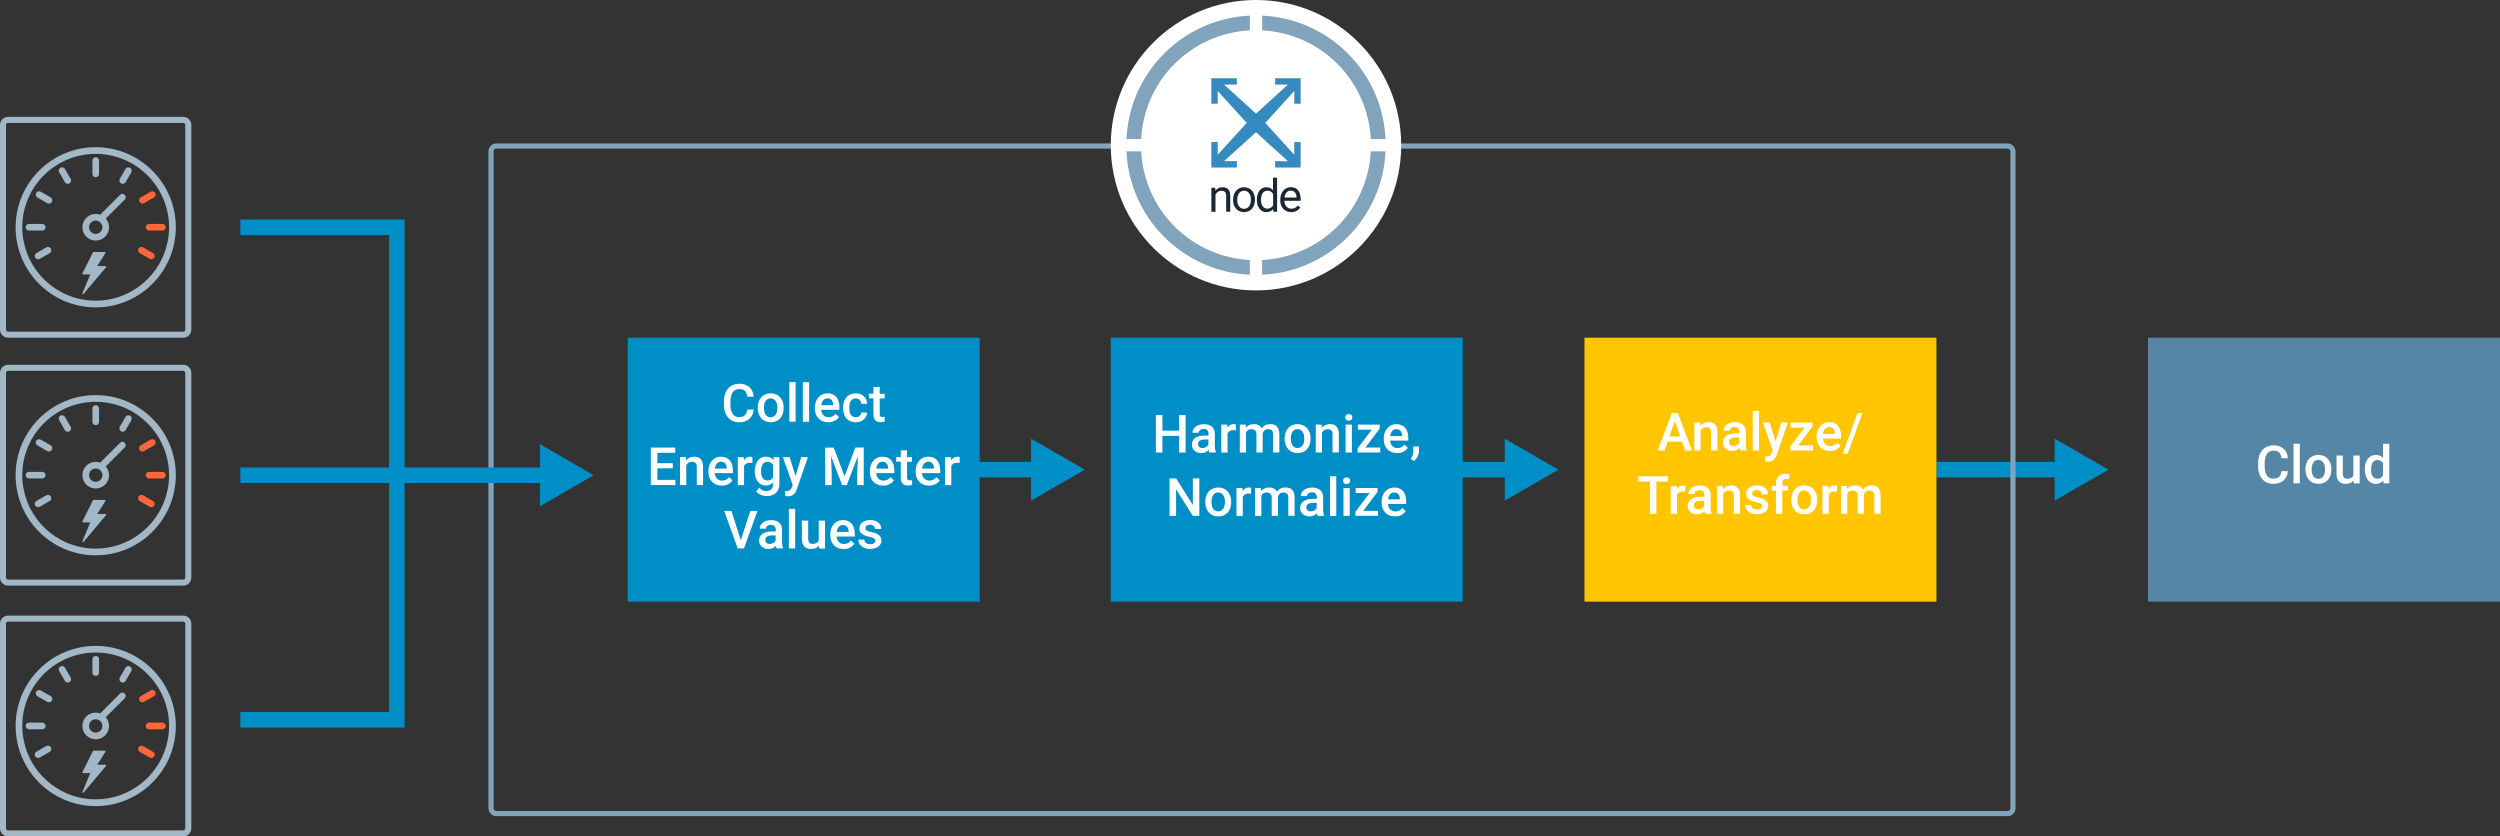 <?xml version="1.0" encoding="UTF-8"?>
<svg id="b" data-name="Layer 2" xmlns="http://www.w3.org/2000/svg" viewBox="0 0 481.89 161.22">
  <rect x="0" y="0" width="481.89" height="161.22" fill="#333333" stroke="none"/>
  <defs>
    <style>
      .d {
        stroke: #008ec6;
        stroke-width: 3px;
      }

      .d, .e {
        fill: none;
        stroke-miterlimit: 10;
      }

      .e {
        stroke: #81a4bc;
      }

      .f {
        fill: #81a4bc;
      }

      .f, .g, .h, .i, .j, .k, .l, .m, .n {
        stroke-width: 0px;
      }

      .g {
        fill: #a2b8c7;
      }

      .h {
        fill: #5686a6;
      }

      .i {
        fill: #358abf;
      }

      .j {
        fill: #1d2731;
      }

      .k {
        fill: #ff6738;
      }

      .l {
        fill: #fff;
      }

      .m {
        fill: #ffc600;
      }

      .n {
        fill: #008ec6;
      }
    </style>
  </defs>
  <g id="c" data-name="Layer 1">
    <g>
      <g>
        <line class="d" x1="373.26" y1="90.53" x2="397.8" y2="90.53"/>
        <polygon class="n" points="396.05 96.51 406.41 90.53 396.05 84.55 396.05 96.51"/>
      </g>
      <rect class="n" x="121" y="65.09" width="67.84" height="50.88"/>
      <g>
        <path class="l" d="M145.28,78.94c-.07.77-.36,1.37-.85,1.81-.5.43-1.16.65-1.98.65-.58,0-1.08-.14-1.52-.41s-.78-.66-1.02-1.17c-.24-.5-.36-1.09-.37-1.75v-.68c0-.68.12-1.28.36-1.8.24-.52.59-.92,1.04-1.2.45-.28.97-.42,1.57-.42.8,0,1.44.22,1.93.65s.77,1.04.85,1.84h-1.25c-.06-.52-.21-.9-.46-1.13-.24-.23-.6-.34-1.07-.34-.55,0-.97.2-1.26.6-.29.4-.44.99-.45,1.76v.64c0,.78.14,1.38.42,1.79.28.41.69.62,1.23.62.49,0,.86-.11,1.11-.33s.41-.59.47-1.11h1.25Z"/>
        <path class="l" d="M146.06,78.55c0-.53.1-1,.31-1.42.21-.42.5-.75.88-.97.38-.23.81-.34,1.3-.34.73,0,1.31.23,1.77.7.45.47.7,1.09.73,1.86v.28c0,.53-.1,1-.3,1.42-.2.42-.5.74-.88.97-.38.23-.82.34-1.31.34-.76,0-1.37-.25-1.82-.76s-.68-1.18-.68-2.02v-.06ZM147.26,78.66c0,.55.11.99.34,1.3.23.31.55.47.95.47s.72-.16.95-.48c.23-.32.34-.78.34-1.4,0-.54-.12-.97-.35-1.29-.23-.32-.55-.48-.95-.48s-.71.16-.94.47c-.23.31-.35.78-.35,1.4Z"/>
        <path class="l" d="M153.36,81.29h-1.21v-7.63h1.21v7.63Z"/>
        <path class="l" d="M155.96,81.29h-1.21v-7.63h1.21v7.63Z"/>
        <path class="l" d="M159.64,81.39c-.77,0-1.39-.24-1.86-.72-.48-.48-.71-1.12-.71-1.92v-.15c0-.54.1-1.02.31-1.44.21-.42.5-.75.87-.99.37-.24.79-.35,1.25-.35.73,0,1.3.23,1.7.7.4.47.6,1.13.6,1.98v.49h-3.51c.04.44.18.79.44,1.05.26.26.59.39.98.39.55,0,1-.22,1.35-.67l.65.62c-.22.32-.5.57-.86.75-.36.18-.76.27-1.21.27ZM159.5,76.79c-.33,0-.6.12-.8.35-.2.23-.33.55-.39.97h2.3v-.09c-.03-.4-.13-.71-.32-.92-.19-.21-.45-.31-.79-.31Z"/>
        <path class="l" d="M164.94,80.43c.3,0,.55-.09.75-.26s.3-.39.32-.65h1.14c-.01.33-.12.65-.31.94-.2.29-.46.52-.8.69-.33.17-.7.25-1.08.25-.75,0-1.35-.24-1.79-.73-.44-.49-.66-1.16-.66-2.02v-.12c0-.82.22-1.47.66-1.97.44-.49,1.03-.74,1.79-.74.64,0,1.16.19,1.56.56.4.37.61.86.63,1.47h-1.14c-.01-.31-.12-.56-.32-.76-.2-.2-.45-.3-.75-.3-.39,0-.69.14-.9.42s-.32.71-.32,1.29v.19c0,.58.1,1.02.32,1.3.21.29.51.43.91.43Z"/>
        <path class="l" d="M169.57,74.61v1.31h.95v.89h-.95v3c0,.21.04.35.12.44s.23.14.43.14c.14,0,.28-.02.42-.05v.93c-.27.08-.54.11-.79.11-.93,0-1.39-.51-1.39-1.54v-3.05h-.88v-.89h.88v-1.31h1.21Z"/>
        <path class="l" d="M129.68,90.27h-2.97v2.23h3.47v1h-4.73v-7.23h4.7v1.01h-3.44v2h2.97v.99Z"/>
        <path class="l" d="M132.21,88.13l.03.62c.4-.48.92-.72,1.57-.72,1.12,0,1.69.64,1.71,1.92v3.55h-1.21v-3.48c0-.34-.07-.59-.22-.76-.15-.16-.39-.25-.72-.25-.49,0-.85.22-1.09.66v3.83h-1.21v-5.38h1.14Z"/>
        <path class="l" d="M139.12,93.6c-.77,0-1.39-.24-1.86-.72-.48-.48-.71-1.12-.71-1.92v-.15c0-.54.1-1.02.31-1.44.21-.42.5-.75.87-.99.37-.24.79-.35,1.25-.35.73,0,1.3.23,1.7.7.4.47.6,1.13.6,1.98v.49h-3.51c.04.44.18.79.44,1.05.26.26.59.39.98.39.55,0,1-.22,1.35-.67l.65.62c-.22.32-.5.57-.86.75-.36.18-.76.27-1.21.27ZM138.98,89c-.33,0-.6.12-.8.35-.2.23-.33.55-.39.97h2.3v-.09c-.03-.4-.13-.71-.32-.92-.19-.21-.45-.31-.79-.31Z"/>
        <path class="l" d="M145.03,89.23c-.16-.03-.32-.04-.49-.04-.55,0-.93.21-1.12.64v3.68h-1.21v-5.38h1.15l.03.6c.29-.47.7-.7,1.21-.7.17,0,.31.02.43.07v1.13Z"/>
        <path class="l" d="M145.49,90.78c0-.83.2-1.5.59-2,.39-.5.91-.75,1.56-.75.61,0,1.09.21,1.45.64l.05-.54h1.09v5.21c0,.71-.22,1.26-.66,1.67-.44.41-1.03.61-1.78.61-.39,0-.78-.08-1.16-.25s-.66-.38-.86-.64l.57-.73c.37.44.83.66,1.37.66.4,0,.72-.11.95-.33.23-.22.35-.54.35-.96v-.36c-.35.39-.81.58-1.39.58-.63,0-1.14-.25-1.54-.75-.4-.5-.6-1.19-.6-2.08ZM146.69,90.88c0,.54.11.96.33,1.28.22.31.53.46.92.46.49,0,.85-.21,1.08-.63v-2.37c-.23-.41-.59-.61-1.07-.61-.4,0-.71.16-.93.47s-.33.78-.33,1.39Z"/>
        <path class="l" d="M153.35,91.77l1.09-3.65h1.29l-2.14,6.19c-.33.91-.88,1.36-1.67,1.36-.18,0-.37-.03-.58-.09v-.94l.23.02c.3,0,.53-.06.69-.17.15-.11.28-.3.37-.56l.17-.46-1.89-5.35h1.3l1.14,3.65Z"/>
        <path class="l" d="M160.7,86.27l2.09,5.54,2.08-5.54h1.62v7.23h-1.25v-2.38l.12-3.19-2.14,5.58h-.9l-2.13-5.57.12,3.19v2.38h-1.25v-7.23h1.63Z"/>
        <path class="l" d="M170.23,93.6c-.77,0-1.39-.24-1.86-.72-.48-.48-.71-1.12-.71-1.92v-.15c0-.54.1-1.02.31-1.44.21-.42.5-.75.87-.99.37-.24.79-.35,1.25-.35.73,0,1.3.23,1.7.7.4.47.6,1.13.6,1.98v.49h-3.51c.04.44.18.79.44,1.05.26.26.59.39.98.39.55,0,1-.22,1.35-.67l.65.62c-.22.32-.5.57-.86.75-.36.18-.76.27-1.21.27ZM170.09,89c-.33,0-.6.12-.8.35-.2.23-.33.55-.39.97h2.3v-.09c-.03-.4-.13-.71-.32-.92-.19-.21-.45-.31-.79-.31Z"/>
        <path class="l" d="M174.84,86.82v1.31h.95v.89h-.95v3c0,.21.04.35.12.44s.23.14.43.14c.14,0,.28-.02.42-.05v.93c-.27.08-.54.11-.79.11-.93,0-1.39-.51-1.39-1.54v-3.05h-.88v-.89h.88v-1.31h1.21Z"/>
        <path class="l" d="M179.07,93.6c-.77,0-1.39-.24-1.86-.72-.48-.48-.71-1.12-.71-1.92v-.15c0-.54.1-1.02.31-1.44.21-.42.5-.75.87-.99.37-.24.79-.35,1.25-.35.73,0,1.3.23,1.7.7.4.47.6,1.13.6,1.98v.49h-3.51c.04.44.18.79.44,1.05.26.26.59.39.98.39.55,0,1-.22,1.35-.67l.65.62c-.22.32-.5.57-.86.75-.36.18-.76.27-1.21.27ZM178.93,89c-.33,0-.6.12-.8.35-.2.23-.33.55-.39.97h2.3v-.09c-.03-.4-.13-.71-.32-.92-.19-.21-.45-.31-.79-.31Z"/>
        <path class="l" d="M184.98,89.23c-.16-.03-.32-.04-.49-.04-.55,0-.93.21-1.12.64v3.68h-1.21v-5.38h1.15l.03.6c.29-.47.7-.7,1.21-.7.17,0,.31.02.43.07v1.13Z"/>
        <path class="l" d="M142.79,104.14l1.84-5.66h1.38l-2.6,7.23h-1.22l-2.59-7.23h1.38l1.82,5.66Z"/>
        <path class="l" d="M149.7,105.72c-.05-.1-.1-.27-.14-.5-.38.4-.85.6-1.41.6s-.98-.15-1.32-.46c-.34-.31-.51-.69-.51-1.14,0-.57.21-1.01.64-1.32.43-.31,1.03-.46,1.83-.46h.74v-.35c0-.28-.08-.5-.23-.67s-.39-.25-.71-.25c-.27,0-.5.07-.68.21-.18.14-.26.31-.26.52h-1.21c0-.29.1-.57.29-.83.2-.26.46-.46.8-.6.34-.15.71-.22,1.13-.22.63,0,1.13.16,1.51.47s.57.76.58,1.33v2.42c0,.48.07.87.2,1.16v.08h-1.23ZM148.37,104.85c.24,0,.46-.06.67-.17.21-.12.37-.27.47-.47v-1.01h-.65c-.45,0-.78.08-1.01.23-.23.16-.34.38-.34.66,0,.23.08.42.23.55.15.14.36.21.62.21Z"/>
        <path class="l" d="M153.27,105.72h-1.21v-7.63h1.21v7.63Z"/>
        <path class="l" d="M157.85,105.19c-.35.42-.86.63-1.51.63-.58,0-1.02-.17-1.32-.51-.3-.34-.45-.83-.45-1.48v-3.48h1.21v3.47c0,.68.28,1.02.85,1.02s.98-.21,1.19-.63v-3.86h1.21v5.38h-1.14l-.03-.53Z"/>
        <path class="l" d="M162.61,105.82c-.77,0-1.39-.24-1.86-.72-.48-.48-.71-1.12-.71-1.92v-.15c0-.54.1-1.02.31-1.44.21-.42.5-.75.87-.99.37-.24.79-.35,1.25-.35.73,0,1.3.23,1.7.7.4.47.6,1.13.6,1.98v.49h-3.51c.04.44.18.79.44,1.05.26.26.59.39.98.39.55,0,1-.22,1.35-.67l.65.62c-.22.32-.5.57-.86.75-.36.18-.76.27-1.21.27ZM162.47,101.21c-.33,0-.6.12-.8.35-.2.23-.33.55-.39.97h2.3v-.09c-.03-.4-.13-.71-.32-.92-.19-.21-.45-.31-.79-.31Z"/>
        <path class="l" d="M168.72,104.26c0-.21-.09-.38-.27-.49-.18-.11-.47-.21-.88-.3s-.75-.2-1.03-.33c-.6-.29-.9-.71-.9-1.27,0-.46.2-.85.59-1.16.39-.31.89-.47,1.49-.47.64,0,1.16.16,1.56.48.4.32.59.73.59,1.24h-1.21c0-.23-.09-.42-.26-.58-.17-.15-.4-.23-.69-.23-.27,0-.48.06-.65.18-.17.12-.25.29-.25.49,0,.19.08.33.23.43.16.1.47.21.94.31.47.1.85.23,1.12.37.27.14.47.32.6.52s.2.45.2.74c0,.48-.2.88-.6,1.17s-.93.45-1.58.45c-.44,0-.83-.08-1.18-.24-.34-.16-.61-.38-.81-.66-.19-.28-.29-.58-.29-.9h1.17c.02.29.12.5.32.66s.46.23.79.23.56-.06.73-.18.25-.28.25-.47Z"/>
      </g>
      <rect class="n" x="214.11" y="65.09" width="67.84" height="50.88"/>
      <g>
        <path class="l" d="M228.54,87.23h-1.25v-3.21h-3.23v3.21h-1.26v-7.23h1.26v3.01h3.23v-3.01h1.25v7.23Z"/>
        <path class="l" d="M233.12,87.23c-.05-.1-.1-.27-.14-.5-.38.4-.85.6-1.41.6s-.98-.15-1.32-.46c-.34-.31-.51-.69-.51-1.14,0-.57.21-1.01.64-1.32.43-.31,1.03-.46,1.83-.46h.74v-.35c0-.28-.08-.5-.23-.67s-.39-.25-.71-.25c-.27,0-.5.07-.68.21-.18.14-.26.31-.26.52h-1.21c0-.29.1-.57.29-.83.2-.26.46-.46.8-.6.34-.15.71-.22,1.13-.22.63,0,1.13.16,1.51.47s.57.76.58,1.33v2.42c0,.48.07.87.2,1.16v.08h-1.23ZM231.79,86.36c.24,0,.46-.06.67-.17.21-.12.37-.27.47-.47v-1.01h-.65c-.45,0-.78.08-1.01.23-.23.16-.34.38-.34.66,0,.23.08.42.23.55.15.14.36.21.62.21Z"/>
        <path class="l" d="M238.23,82.95c-.16-.03-.32-.04-.49-.04-.55,0-.93.21-1.12.64v3.68h-1.21v-5.38h1.15l.03.6c.29-.47.7-.7,1.21-.7.17,0,.31.02.43.07v1.13Z"/>
        <path class="l" d="M240.12,81.85l.04.56c.38-.44.89-.66,1.55-.66.72,0,1.21.27,1.48.82.39-.55.94-.82,1.65-.82.59,0,1.03.16,1.32.49.29.33.44.81.44,1.45v3.53h-1.21v-3.5c0-.34-.07-.59-.22-.75-.15-.16-.4-.24-.74-.24-.27,0-.5.07-.67.22s-.3.34-.37.58v3.69s-1.2,0-1.2,0v-3.54c-.02-.63-.34-.95-.97-.95-.48,0-.83.2-1.03.59v3.9h-1.21v-5.38h1.14Z"/>
        <path class="l" d="M247.62,84.49c0-.53.1-1,.31-1.42.21-.42.5-.75.88-.97.38-.23.81-.34,1.3-.34.73,0,1.31.23,1.77.7.45.47.7,1.09.73,1.86v.28c0,.53-.1,1-.3,1.42-.2.42-.5.74-.88.97-.38.23-.82.34-1.31.34-.76,0-1.37-.25-1.82-.76s-.68-1.18-.68-2.02v-.06ZM248.82,84.59c0,.55.11.99.34,1.3.23.31.55.47.95.47s.72-.16.95-.48c.23-.32.34-.78.34-1.4,0-.54-.12-.97-.35-1.29-.23-.32-.55-.48-.95-.48s-.71.16-.94.47c-.23.31-.35.78-.35,1.4Z"/>
        <path class="l" d="M254.76,81.85l.03.62c.4-.48.92-.72,1.57-.72,1.12,0,1.69.64,1.71,1.92v3.55h-1.21v-3.48c0-.34-.07-.59-.22-.76-.15-.16-.39-.25-.72-.25-.49,0-.85.22-1.09.66v3.83h-1.21v-5.38h1.14Z"/>
        <path class="l" d="M259.3,80.45c0-.19.06-.34.18-.46.12-.12.29-.18.5-.18s.39.06.51.18c.12.12.18.28.18.46s-.06.33-.18.45c-.12.12-.29.18-.51.18s-.39-.06-.5-.18c-.12-.12-.18-.27-.18-.45ZM260.58,87.23h-1.21v-5.38h1.21v5.38Z"/>
        <path class="l" d="M263.19,86.26h2.86v.96h-4.36v-.79l2.73-3.61h-2.68v-.97h4.21v.76l-2.76,3.65Z"/>
        <path class="l" d="M269.3,87.33c-.77,0-1.39-.24-1.86-.72-.48-.48-.71-1.12-.71-1.92v-.15c0-.54.1-1.02.31-1.44.21-.42.5-.75.87-.99.37-.24.79-.35,1.25-.35.73,0,1.3.23,1.7.7.4.47.6,1.13.6,1.98v.49h-3.51c.04.44.18.79.44,1.05.26.26.59.39.98.39.55,0,1-.22,1.35-.67l.65.62c-.22.32-.5.57-.86.75-.36.18-.76.27-1.21.27ZM269.16,82.72c-.33,0-.6.12-.8.35-.2.23-.33.55-.39.97h2.3v-.09c-.03-.4-.13-.71-.32-.92-.19-.21-.45-.31-.79-.31Z"/>
        <path class="l" d="M272.57,88.86l-.65-.39c.19-.3.32-.56.4-.79s.11-.45.11-.68v-.94h1.09v.87c0,.35-.1.7-.27,1.06s-.4.64-.67.87Z"/>
        <path class="l" d="M231.18,99.44h-1.26l-3.22-5.13v5.13h-1.26v-7.23h1.26l3.23,5.15v-5.15h1.25v7.23Z"/>
        <path class="l" d="M232.33,96.7c0-.53.1-1,.31-1.42.21-.42.5-.75.88-.97.38-.23.81-.34,1.3-.34.73,0,1.31.23,1.77.7.45.47.7,1.09.73,1.86v.28c0,.53-.1,1-.3,1.42-.2.42-.5.74-.88.97-.38.23-.82.34-1.31.34-.76,0-1.37-.25-1.82-.76s-.68-1.18-.68-2.02v-.06ZM233.53,96.8c0,.55.11.99.34,1.3.23.31.55.47.95.47s.72-.16.95-.48c.23-.32.34-.78.34-1.4,0-.54-.12-.97-.35-1.29-.23-.32-.55-.48-.95-.48s-.71.16-.94.47c-.23.31-.35.78-.35,1.4Z"/>
        <path class="l" d="M241.16,95.17c-.16-.03-.32-.04-.49-.04-.55,0-.93.21-1.12.64v3.68h-1.21v-5.38h1.15l.03.6c.29-.47.7-.7,1.21-.7.17,0,.31.02.43.07v1.13Z"/>
        <path class="l" d="M243.06,94.06l.04.56c.38-.44.89-.66,1.55-.66.72,0,1.21.27,1.48.82.39-.55.94-.82,1.65-.82.59,0,1.03.16,1.32.49.29.33.44.81.44,1.45v3.53h-1.21v-3.5c0-.34-.07-.59-.22-.75-.15-.16-.4-.24-.74-.24-.27,0-.5.07-.67.22s-.3.34-.37.58v3.69s-1.2,0-1.2,0v-3.54c-.02-.63-.34-.95-.97-.95-.48,0-.83.2-1.03.59v3.9h-1.21v-5.38h1.14Z"/>
        <path class="l" d="M253.99,99.44c-.05-.1-.1-.27-.14-.5-.38.4-.85.6-1.41.6s-.98-.15-1.32-.46c-.34-.31-.51-.69-.51-1.14,0-.57.21-1.01.64-1.32.43-.31,1.03-.46,1.83-.46h.74v-.35c0-.28-.08-.5-.23-.67s-.39-.25-.71-.25c-.27,0-.5.07-.68.21-.18.14-.26.31-.26.52h-1.21c0-.29.1-.57.29-.83.2-.26.46-.46.8-.6.34-.15.71-.22,1.13-.22.63,0,1.13.16,1.51.47s.57.76.58,1.33v2.42c0,.48.07.87.2,1.16v.08h-1.23ZM252.66,98.57c.24,0,.46-.06.67-.17.21-.12.37-.27.47-.47v-1.01h-.65c-.45,0-.78.08-1.01.23-.23.16-.34.38-.34.66,0,.23.08.42.23.55.15.14.36.21.62.21Z"/>
        <path class="l" d="M257.57,99.44h-1.21v-7.63h1.21v7.63Z"/>
        <path class="l" d="M258.88,92.67c0-.19.06-.34.18-.46.12-.12.29-.18.5-.18s.39.06.51.18c.12.12.18.28.18.46s-.06.33-.18.45c-.12.12-.29.18-.51.18s-.39-.06-.5-.18c-.12-.12-.18-.27-.18-.45ZM260.17,99.44h-1.21v-5.38h1.21v5.38Z"/>
        <path class="l" d="M262.77,98.47h2.86v.96h-4.36v-.79l2.73-3.61h-2.68v-.97h4.21v.76l-2.76,3.65Z"/>
        <path class="l" d="M268.89,99.54c-.77,0-1.39-.24-1.86-.72-.48-.48-.71-1.12-.71-1.92v-.15c0-.54.1-1.02.31-1.44.21-.42.5-.75.87-.99.37-.24.79-.35,1.25-.35.73,0,1.3.23,1.7.7.4.47.6,1.13.6,1.98v.49h-3.51c.04.44.18.79.44,1.05.26.26.59.39.98.39.55,0,1-.22,1.35-.67l.65.62c-.22.32-.5.57-.86.75-.36.18-.76.27-1.21.27ZM268.74,94.93c-.33,0-.6.12-.8.35-.2.23-.33.55-.39.97h2.3v-.09c-.03-.4-.13-.71-.32-.92-.19-.21-.45-.31-.79-.31Z"/>
      </g>
      <rect class="m" x="305.42" y="65.09" width="67.84" height="50.88"/>
      <g>
        <path class="l" d="M324.24,85.15h-2.8l-.59,1.68h-1.31l2.73-7.23h1.13l2.74,7.23h-1.31l-.59-1.68ZM321.79,84.13h2.1l-1.05-3-1.05,3Z"/>
        <path class="l" d="M327.73,81.46l.03.62c.4-.48.92-.72,1.57-.72,1.12,0,1.69.64,1.71,1.92v3.55h-1.21v-3.48c0-.34-.07-.59-.22-.76-.15-.16-.39-.25-.72-.25-.49,0-.85.22-1.09.66v3.83h-1.21v-5.38h1.14Z"/>
        <path class="l" d="M335.48,86.83c-.05-.1-.1-.27-.14-.5-.38.4-.85.6-1.41.6s-.98-.15-1.32-.46c-.34-.31-.51-.69-.51-1.14,0-.57.21-1.01.64-1.32.43-.31,1.03-.46,1.83-.46h.74v-.35c0-.28-.08-.5-.23-.67s-.39-.25-.71-.25c-.27,0-.5.07-.68.21-.18.14-.26.31-.26.52h-1.21c0-.29.1-.57.29-.83.2-.26.46-.46.8-.6.34-.15.71-.22,1.13-.22.63,0,1.13.16,1.51.47s.57.76.58,1.33v2.42c0,.48.07.87.2,1.16v.08h-1.23ZM334.15,85.96c.24,0,.46-.06.67-.17.21-.12.37-.27.47-.47v-1.01h-.65c-.45,0-.78.08-1.01.23-.23.16-.34.38-.34.66,0,.23.08.42.23.55.15.14.36.21.62.21Z"/>
        <path class="l" d="M339.06,86.83h-1.21v-7.63h1.21v7.63Z"/>
        <path class="l" d="M342.25,85.1l1.09-3.65h1.29l-2.14,6.19c-.33.91-.88,1.36-1.67,1.36-.18,0-.37-.03-.58-.09v-.94l.23.02c.3,0,.53-.06.69-.17.15-.11.28-.3.37-.56l.17-.46-1.89-5.35h1.3l1.14,3.65Z"/>
        <path class="l" d="M346.61,85.87h2.86v.96h-4.36v-.79l2.73-3.61h-2.68v-.97h4.21v.76l-2.76,3.65Z"/>
        <path class="l" d="M352.73,86.93c-.77,0-1.39-.24-1.86-.72-.48-.48-.71-1.12-.71-1.92v-.15c0-.54.1-1.02.31-1.44.21-.42.5-.75.87-.99.37-.24.79-.35,1.25-.35.73,0,1.3.23,1.7.7.4.47.6,1.13.6,1.98v.49h-3.51c.04.44.18.79.44,1.05.26.26.59.39.98.39.55,0,1-.22,1.35-.67l.65.62c-.22.32-.5.57-.86.75-.36.18-.76.27-1.21.27ZM352.59,82.32c-.33,0-.6.12-.8.35-.2.23-.33.55-.39.97h2.3v-.09c-.03-.4-.13-.71-.32-.92-.19-.21-.45-.31-.79-.31Z"/>
        <path class="l" d="M356.16,87.45h-.95l2.85-7.86h.95l-2.85,7.86Z"/>
        <path class="l" d="M321.54,92.82h-2.26v6.22h-1.25v-6.22h-2.24v-1.01h5.74v1.01Z"/>
        <path class="l" d="M324.86,94.77c-.16-.03-.32-.04-.49-.04-.55,0-.93.21-1.12.64v3.68h-1.21v-5.38h1.15l.03.6c.29-.47.7-.7,1.21-.7.17,0,.31.02.43.07v1.13Z"/>
        <path class="l" d="M328.69,99.04c-.05-.1-.1-.27-.14-.5-.38.4-.85.6-1.41.6s-.98-.15-1.32-.46c-.34-.31-.51-.69-.51-1.14,0-.57.21-1.01.64-1.32.43-.31,1.03-.46,1.83-.46h.74v-.35c0-.28-.08-.5-.23-.67s-.39-.25-.71-.25c-.27,0-.5.07-.68.21-.18.14-.26.31-.26.52h-1.21c0-.29.1-.57.29-.83.2-.26.46-.46.8-.6.34-.15.71-.22,1.13-.22.63,0,1.13.16,1.51.47s.57.76.58,1.33v2.42c0,.48.07.87.2,1.16v.08h-1.23ZM327.36,98.17c.24,0,.46-.06.67-.17.21-.12.37-.27.47-.47v-1.01h-.65c-.45,0-.78.08-1.01.23-.23.16-.34.38-.34.66,0,.23.08.42.23.55.15.14.36.21.62.21Z"/>
        <path class="l" d="M332.1,93.67l.03.62c.4-.48.92-.72,1.57-.72,1.12,0,1.69.64,1.71,1.92v3.55h-1.21v-3.48c0-.34-.07-.59-.22-.76-.15-.16-.39-.25-.72-.25-.49,0-.85.22-1.09.66v3.83h-1.21v-5.38h1.14Z"/>
        <path class="l" d="M339.66,97.58c0-.21-.09-.38-.27-.49-.18-.11-.47-.21-.88-.3s-.75-.2-1.03-.33c-.6-.29-.9-.71-.9-1.27,0-.46.2-.85.59-1.16.39-.31.89-.47,1.49-.47.64,0,1.16.16,1.56.48.4.32.59.73.59,1.24h-1.21c0-.23-.09-.42-.26-.58-.17-.15-.4-.23-.69-.23-.27,0-.48.06-.65.18-.17.12-.25.29-.25.49,0,.19.08.33.23.43.16.1.47.21.94.31.47.1.85.23,1.12.37.27.14.47.32.6.52s.2.45.2.74c0,.48-.2.88-.6,1.17s-.93.45-1.58.45c-.44,0-.83-.08-1.18-.24-.34-.16-.61-.38-.81-.66-.19-.28-.29-.58-.29-.9h1.17c.02.29.12.5.32.66s.46.23.79.23.56-.06.73-.18.25-.28.25-.47Z"/>
        <path class="l" d="M342.32,99.04v-4.48h-.82v-.89h.82v-.49c0-.6.17-1.06.5-1.38.33-.32.79-.49,1.39-.49.21,0,.44.03.68.09l-.03.94c-.13-.03-.29-.04-.46-.04-.58,0-.86.3-.86.89v.48h1.09v.89h-1.09v4.48h-1.21Z"/>
        <path class="l" d="M345.28,96.3c0-.53.1-1,.31-1.42.21-.42.5-.75.88-.97.38-.23.81-.34,1.3-.34.73,0,1.31.23,1.77.7.45.47.7,1.09.73,1.86v.28c0,.53-.1,1-.3,1.42-.2.42-.5.74-.88.97-.38.23-.82.34-1.31.34-.76,0-1.37-.25-1.82-.76s-.68-1.18-.68-2.02v-.06ZM346.48,96.41c0,.55.11.99.34,1.3.23.31.55.47.95.47s.72-.16.95-.48c.23-.32.34-.78.34-1.4,0-.54-.12-.97-.35-1.29-.23-.32-.55-.48-.95-.48s-.71.16-.94.47c-.23.31-.35.78-.35,1.4Z"/>
        <path class="l" d="M354.11,94.77c-.16-.03-.32-.04-.49-.04-.55,0-.93.21-1.12.64v3.68h-1.21v-5.38h1.15l.03.6c.29-.47.7-.7,1.21-.7.17,0,.31.02.43.07v1.13Z"/>
        <path class="l" d="M356.01,93.67l.04.56c.38-.44.89-.66,1.55-.66.72,0,1.21.27,1.48.82.39-.55.94-.82,1.65-.82.59,0,1.03.16,1.32.49.29.33.44.81.44,1.45v3.53h-1.21v-3.5c0-.34-.07-.59-.22-.75-.15-.16-.4-.24-.74-.24-.27,0-.5.07-.67.22s-.3.34-.37.58v3.69s-1.2,0-1.2,0v-3.54c-.02-.63-.34-.95-.97-.95-.48,0-.83.2-1.03.59v3.9h-1.21v-5.38h1.14Z"/>
      </g>
      <rect class="h" x="414.05" y="65.09" width="67.84" height="50.88"/>
      <g>
        <path class="l" d="M441.01,90.81c-.07.77-.36,1.37-.85,1.81-.5.43-1.16.65-1.98.65-.58,0-1.08-.14-1.52-.41s-.78-.66-1.02-1.17c-.24-.5-.36-1.09-.37-1.75v-.68c0-.68.12-1.28.36-1.8.24-.52.59-.92,1.04-1.2.45-.28.97-.42,1.57-.42.8,0,1.44.22,1.93.65s.77,1.04.85,1.84h-1.25c-.06-.52-.21-.9-.46-1.13-.24-.23-.6-.34-1.07-.34-.55,0-.97.2-1.26.6-.29.4-.44.99-.45,1.76v.64c0,.78.14,1.38.42,1.79.28.41.69.62,1.23.62.49,0,.86-.11,1.11-.33s.41-.59.47-1.11h1.25Z"/>
        <path class="l" d="M443.3,93.16h-1.21v-7.63h1.21v7.63Z"/>
        <path class="l" d="M444.39,90.42c0-.53.1-1,.31-1.42.21-.42.5-.75.88-.97.38-.23.81-.34,1.3-.34.73,0,1.31.23,1.77.7.45.47.7,1.09.73,1.86v.28c0,.53-.1,1-.3,1.42-.2.42-.5.74-.88.97-.38.23-.82.34-1.31.34-.76,0-1.37-.25-1.82-.76s-.68-1.18-.68-2.02v-.06ZM445.59,90.53c0,.55.11.99.34,1.3.23.31.55.47.95.47s.72-.16.95-.48c.23-.32.34-.78.34-1.4,0-.54-.12-.97-.35-1.29-.23-.32-.55-.48-.95-.48s-.71.16-.94.47c-.23.31-.35.78-.35,1.4Z"/>
        <path class="l" d="M453.66,92.64c-.35.42-.86.63-1.51.63-.58,0-1.02-.17-1.32-.51-.3-.34-.45-.83-.45-1.48v-3.48h1.21v3.47c0,.68.28,1.02.85,1.02s.98-.21,1.19-.63v-3.86h1.21v5.38h-1.14l-.03-.53Z"/>
        <path class="l" d="M455.83,90.44c0-.83.19-1.49.58-2s.9-.75,1.55-.75c.57,0,1.03.2,1.38.6v-2.75h1.21v7.63h-1.09l-.06-.56c-.36.44-.84.66-1.45.66s-1.14-.25-1.53-.76c-.39-.51-.58-1.2-.58-2.07ZM457.04,90.54c0,.55.1.97.32,1.28.21.31.51.46.9.46.49,0,.85-.22,1.08-.66v-2.3c-.22-.43-.58-.65-1.07-.65-.39,0-.69.16-.9.46s-.32.78-.32,1.4Z"/>
      </g>
      <g>
        <line class="d" x1="186.14" y1="90.53" x2="200.49" y2="90.53"/>
        <polygon class="n" points="198.74 96.51 209.1 90.53 198.74 84.55 198.74 96.51"/>
      </g>
      <g>
        <line class="d" x1="277.44" y1="90.53" x2="291.8" y2="90.53"/>
        <polygon class="n" points="290.05 96.51 300.41 90.53 290.05 84.55 290.05 96.51"/>
      </g>
      <rect class="e" x="94.65" y="28.15" width="293.36" height="128.67" rx="1" ry="1"/>
      <g>
        <circle class="l" cx="242.1" cy="27.99" r="27.99"/>
        <g>
          <g>
            <path class="f" d="M267.07,29.17h-1.41s-1.43,0-1.43,0c-.28,5.28-2.43,10.48-6.45,14.5-4.02,4.02-9.22,6.17-14.5,6.45v1.43s0,1.41,0,1.41c6.01-.28,11.93-2.71,16.5-7.28,4.58-4.58,7.01-10.5,7.29-16.5Z"/>
            <path class="f" d="M240.92,50.12c-5.28-.28-10.48-2.43-14.5-6.45-4.02-4.02-6.17-9.22-6.45-14.5h-1.43s-1.41,0-1.41,0c.28,6.01,2.71,11.93,7.28,16.5,4.58,4.58,10.5,7.01,16.5,7.29v-1.41s0-1.43,0-1.43Z"/>
            <path class="f" d="M243.28,5.85c5.28.28,10.48,2.43,14.5,6.45,4.02,4.02,6.17,9.22,6.45,14.5h1.43s1.41,0,1.41,0c-.28-6.01-2.71-11.93-7.28-16.5-4.57-4.58-10.5-7.01-16.5-7.29v1.41s0,1.43,0,1.43Z"/>
            <path class="f" d="M226.42,12.3c4.02-4.02,9.22-6.17,14.5-6.45v-1.43s0-1.41,0-1.41c-6.01.28-11.93,2.71-16.5,7.28-4.58,4.57-7.01,10.5-7.29,16.5h1.41s1.43,0,1.43,0c.28-5.28,2.43-10.48,6.45-14.5Z"/>
          </g>
          <g>
            <polygon class="i" points="238.41 16.31 238.41 15.08 233.49 15.08 233.49 20 234.72 20 234.72 17.54 240.31 23.69 234.72 29.83 234.72 27.37 233.49 27.37 233.49 32.29 238.41 32.29 238.41 31.06 235.95 31.06 242.1 25.48 248.25 31.07 245.79 31.06 245.79 32.29 250.71 32.29 250.71 27.38 249.48 27.38 249.48 29.84 243.89 23.69 249.48 17.54 249.48 20 250.71 20 250.71 15.08 245.79 15.08 245.79 16.31 248.25 16.31 242.1 21.9 235.95 16.31 238.41 16.31"/>
            <g>
              <path class="j" d="M234.24,36.18l.03.58c.35-.45.82-.67,1.39-.67.98,0,1.47.55,1.48,1.66v3.06h-.79v-3.06c0-.33-.08-.58-.23-.74-.15-.16-.38-.24-.7-.24-.26,0-.48.07-.68.21-.19.14-.35.32-.45.54v3.3h-.79v-4.63h.75Z"/>
              <path class="j" d="M237.69,38.45c0-.45.09-.86.27-1.22.18-.36.43-.64.74-.84.32-.2.68-.3,1.09-.3.63,0,1.14.22,1.53.65.39.44.58,1.02.58,1.74v.06c0,.45-.09.86-.26,1.21-.17.36-.42.64-.74.84-.32.2-.69.3-1.11.3-.63,0-1.14-.22-1.53-.65-.39-.44-.58-1.01-.58-1.73v-.06ZM238.48,38.54c0,.51.12.93.36,1.24.24.31.56.47.96.47s.72-.16.96-.47c.24-.32.36-.76.36-1.32,0-.51-.12-.92-.36-1.23-.24-.32-.56-.47-.96-.47s-.71.16-.95.47c-.24.31-.36.76-.36,1.34Z"/>
              <path class="j" d="M242.27,38.45c0-.71.17-1.28.5-1.71.34-.43.78-.65,1.32-.65s.97.19,1.29.56v-2.41h.79v6.57h-.73l-.04-.5c-.32.39-.76.58-1.32.58s-.97-.22-1.31-.66c-.34-.44-.51-1.01-.51-1.72v-.06ZM243.07,38.54c0,.52.11.94.33,1.23.22.3.52.45.9.45.5,0,.87-.23,1.1-.68v-2.13c-.24-.44-.6-.65-1.09-.65-.39,0-.69.15-.91.45-.22.3-.33.74-.33,1.33Z"/>
              <path class="j" d="M248.9,40.89c-.63,0-1.14-.21-1.53-.62-.39-.41-.59-.96-.59-1.65v-.15c0-.46.09-.87.26-1.23.18-.36.42-.64.74-.85.32-.2.66-.31,1.03-.31.6,0,1.07.2,1.4.59.33.4.5.96.5,1.7v.33h-3.14c.01.46.14.83.4,1.11.26.28.58.42.97.42.28,0,.52-.06.71-.17.19-.11.36-.27.51-.45l.48.38c-.39.6-.97.89-1.75.89ZM248.8,36.74c-.32,0-.59.12-.8.35-.22.23-.35.56-.4.98h2.32v-.06c-.02-.4-.13-.71-.33-.94-.19-.22-.46-.33-.79-.33Z"/>
            </g>
          </g>
        </g>
      </g>
      <g>
        <line class="d" x1="46.33" y1="91.6" x2="105.82" y2="91.6"/>
        <polygon class="n" points="104.07 97.58 114.43 91.6 104.07 85.61 104.07 97.58"/>
      </g>
      <polyline class="d" points="46.33 43.81 76.49 43.81 76.49 138.74 46.33 138.74"/>
      <g>
        <path class="g" d="M20.45,147.49c-.03-.05-.07-.08-.12-.08h-1.59l1.58-2.5s.03-.09,0-.14-.07-.07-.12-.07h-2.16c-.05,0-.09.03-.12.07l-2.03,4.05s-.03.09,0,.14.08.07.12.07h1.39l-1.51,3.61c-.03.05,0,.12.05.16.01.01.04.01.07.01.04,0,.08-.01.11-.04l4.32-5.13s.04-.09.01-.15Z"/>
        <path class="g" d="M35.34,161.22H1.55c-.86,0-1.55-.7-1.55-1.55v-39.46c0-.86.7-1.55,1.55-1.55h33.78c.86,0,1.55.7,1.55,1.55v39.46c0,.86-.7,1.55-1.55,1.55ZM1.55,119.82c-.21,0-.39.18-.39.39v39.46c0,.21.18.39.39.39h33.78c.21,0,.39-.18.39-.39v-39.46c0-.21-.18-.39-.39-.39H1.55Z"/>
        <g>
          <g>
            <path class="g" d="M23.14,133.69l-3.83,3.83c-.28-.1-.57-.16-.86-.16-1.42,0-2.57,1.15-2.57,2.57s1.15,2.57,2.57,2.57c1.41,0,2.56-1.13,2.57-2.55,0-.62-.22-1.23-.63-1.7l3.66-3.66c.25-.26.24-.66-.02-.91-.25-.24-.64-.24-.89,0ZM18.45,141.22c-.71,0-1.29-.58-1.29-1.29s.58-1.29,1.29-1.29,1.29.58,1.29,1.29-.58,1.29-1.29,1.29Z"/>
            <path class="g" d="M18.45,130.29c.36,0,.64-.29.64-.64v-2.57c0-.36-.29-.64-.64-.64s-.64.29-.64.64v2.57c0,.36.29.64.64.64Z"/>
            <path class="k" d="M31.31,139.29h-2.57c-.36,0-.64.29-.64.64s.29.64.64.64h2.57c.36,0,.64-.29.64-.64s-.29-.64-.64-.64Z"/>
            <path class="g" d="M8.15,139.29h-2.57c-.36,0-.64.29-.64.64s.29.64.64.64h2.57c.36,0,.64-.29.64-.64s-.29-.64-.64-.64Z"/>
            <path class="g" d="M13.61,130.6l-1.09-1.9c-.18-.31-.57-.41-.88-.23-.3.18-.41.57-.23.87l1.09,1.9c.22.39.78.46,1.09.05.15-.2.15-.47.03-.69h0Z"/>
            <path class="k" d="M29.92,133.32c-.18-.31-.57-.42-.88-.24,0,0,0,0,0,0l-1.9,1.09c-.31.18-.41.57-.24.88.11.2.33.32.56.32.11,0,.22-.03.32-.09l1.9-1.09c.31-.18.42-.57.24-.88Z"/>
            <path class="g" d="M9.76,134.18s0,0,0,0l-1.9-1.09c-.31-.18-.7-.08-.88.23-.18.31-.08.7.23.88,0,0,0,0,0,0h0l1.9,1.09c.31.18.7.08.88-.23.18-.31.08-.7-.23-.88Z"/>
            <path class="g" d="M25.06,128.47c-.31-.17-.69-.07-.87.23l-1.09,1.9c-.18.31-.07.7.24.88.31.18.7.07.88-.24l1.09-1.9c.18-.31.07-.7-.24-.88Z"/>
          </g>
          <path class="g" d="M18.45,124.5c-8.51,0-15.44,6.92-15.44,15.44s6.92,15.44,15.44,15.44,15.44-6.92,15.44-15.44-6.92-15.44-15.44-15.44ZM32.05,143.79c-1.68,5.93-7.15,10.29-13.61,10.29s-11.93-4.36-13.61-10.29l-.3-1.29c-.16-.85-.24-1.71-.24-2.57,0-7.8,6.35-14.15,14.15-14.15s14.15,6.35,14.15,14.15c0,.86-.08,1.72-.24,2.57l-.3,1.29Z"/>
          <path class="k" d="M29.49,144.91l-1.9-1.09c-.1-.06-.21-.09-.32-.09-.23,0-.44.12-.56.32-.18.31-.07.7.24.88l1.9,1.09s0,0,0,0c.31.18.7.07.88-.24s.07-.7-.24-.88Z"/>
          <path class="g" d="M9.8,144.04c-.18-.31-.57-.41-.88-.23l-1.9,1.09h0s0,0,0,0c-.31.18-.41.57-.23.88.18.31.57.41.88.23l1.9-1.09s0,0,0,0c.31-.18.41-.57.23-.88Z"/>
        </g>
      </g>
      <g>
        <path class="g" d="M20.45,99.15c-.03-.05-.07-.08-.12-.08h-1.59l1.58-2.5s.03-.09,0-.14-.07-.07-.12-.07h-2.16c-.05,0-.09.03-.12.07l-2.03,4.05s-.03.09,0,.14.08.07.12.07h1.39l-1.51,3.61c-.03.05,0,.12.05.16.01.01.04.01.07.01.04,0,.08-.01.11-.04l4.32-5.13s.04-.09.01-.15Z"/>
        <path class="g" d="M35.34,112.88H1.55c-.86,0-1.55-.7-1.55-1.55v-39.46c0-.86.7-1.55,1.55-1.55h33.78c.86,0,1.55.7,1.55,1.55v39.46c0,.86-.7,1.55-1.55,1.55ZM1.55,71.48c-.21,0-.39.18-.39.39v39.46c0,.21.18.39.39.39h33.78c.21,0,.39-.18.39-.39v-39.46c0-.21-.18-.39-.39-.39H1.55Z"/>
        <g>
          <g>
            <path class="g" d="M23.14,85.35l-3.83,3.83c-.28-.1-.57-.16-.86-.16-1.42,0-2.57,1.15-2.57,2.57s1.15,2.57,2.57,2.57c1.41,0,2.56-1.13,2.57-2.55,0-.62-.22-1.23-.63-1.7l3.66-3.66c.25-.26.24-.66-.02-.91-.25-.24-.64-.24-.89,0ZM18.45,92.88c-.71,0-1.29-.58-1.29-1.29s.58-1.29,1.29-1.29,1.29.58,1.29,1.29-.58,1.29-1.29,1.29Z"/>
            <path class="g" d="M18.45,81.95c.36,0,.64-.29.64-.64v-2.57c0-.36-.29-.64-.64-.64s-.64.29-.64.64v2.57c0,.36.29.64.64.64Z"/>
            <path class="k" d="M31.31,90.95h-2.57c-.36,0-.64.29-.64.64s.29.64.64.64h2.57c.36,0,.64-.29.64-.64s-.29-.64-.64-.64Z"/>
            <path class="g" d="M8.15,90.95h-2.57c-.36,0-.64.29-.64.64s.29.64.64.64h2.57c.36,0,.64-.29.64-.64s-.29-.64-.64-.64Z"/>
            <path class="g" d="M13.61,82.26l-1.09-1.9c-.18-.31-.57-.41-.88-.23-.3.18-.41.57-.23.87l1.09,1.9c.22.39.78.46,1.09.05.15-.2.15-.47.03-.69h0Z"/>
            <path class="k" d="M29.92,84.98c-.18-.31-.57-.42-.88-.24,0,0,0,0,0,0l-1.9,1.09c-.31.18-.41.57-.24.88.11.2.33.32.56.32.11,0,.22-.03.32-.09l1.9-1.09c.31-.18.42-.57.24-.88Z"/>
            <path class="g" d="M9.76,85.84s0,0,0,0l-1.9-1.09c-.31-.18-.7-.08-.88.23-.18.31-.08.7.23.88,0,0,0,0,0,0h0l1.9,1.09c.31.18.7.08.88-.23.18-.31.08-.7-.23-.88Z"/>
            <path class="g" d="M25.06,80.13c-.31-.17-.69-.07-.87.23l-1.09,1.9c-.18.31-.07.7.24.88.31.18.7.07.88-.24l1.09-1.9c.18-.31.07-.7-.24-.88Z"/>
          </g>
          <path class="g" d="M18.45,76.16c-8.51,0-15.44,6.92-15.44,15.44s6.92,15.44,15.44,15.44,15.44-6.92,15.44-15.44-6.92-15.44-15.44-15.44ZM32.05,95.46c-1.68,5.93-7.15,10.29-13.61,10.29s-11.93-4.36-13.61-10.29l-.3-1.29c-.16-.85-.24-1.71-.24-2.57,0-7.8,6.35-14.15,14.15-14.15s14.15,6.35,14.15,14.15c0,.86-.08,1.72-.24,2.57l-.3,1.29Z"/>
          <path class="k" d="M29.49,96.57l-1.9-1.09c-.1-.06-.21-.09-.32-.09-.23,0-.44.12-.56.32-.18.31-.07.7.24.88l1.9,1.09s0,0,0,0c.31.18.7.07.88-.24s.07-.7-.24-.88Z"/>
          <path class="g" d="M9.8,95.7c-.18-.31-.57-.41-.88-.23l-1.9,1.09h0s0,0,0,0c-.31.18-.41.57-.23.88.18.31.57.41.88.23l1.9-1.09s0,0,0,0c.31-.18.41-.57.23-.88Z"/>
        </g>
      </g>
      <g>
        <path class="g" d="M20.45,51.36c-.03-.05-.07-.08-.12-.08h-1.59l1.58-2.5s.03-.09,0-.14-.07-.07-.12-.07h-2.16c-.05,0-.09.03-.12.07l-2.03,4.05s-.03.09,0,.14.08.07.12.07h1.39l-1.51,3.61c-.03.05,0,.12.05.16.01.01.04.01.07.01.04,0,.08-.01.11-.04l4.32-5.13s.04-.09.01-.15Z"/>
        <path class="g" d="M35.34,65.09H1.55c-.86,0-1.55-.7-1.55-1.55V24.08c0-.86.7-1.55,1.55-1.55h33.78c.86,0,1.55.7,1.55,1.55v39.46c0,.86-.7,1.55-1.55,1.55ZM1.55,23.69c-.21,0-.39.18-.39.39v39.46c0,.21.18.39.39.39h33.78c.21,0,.39-.18.39-.39V24.08c0-.21-.18-.39-.39-.39H1.55Z"/>
        <g>
          <g>
            <path class="g" d="M23.14,37.56l-3.83,3.83c-.28-.1-.57-.16-.86-.16-1.42,0-2.57,1.15-2.57,2.57s1.15,2.57,2.57,2.57c1.41,0,2.56-1.13,2.57-2.55,0-.62-.22-1.23-.63-1.7l3.66-3.66c.25-.26.24-.66-.02-.91-.25-.24-.64-.24-.89,0ZM18.45,45.09c-.71,0-1.29-.58-1.29-1.29s.58-1.29,1.29-1.29,1.29.58,1.29,1.29-.58,1.29-1.29,1.29Z"/>
            <path class="g" d="M18.45,34.16c.36,0,.64-.29.64-.64v-2.57c0-.36-.29-.64-.64-.64s-.64.29-.64.64v2.57c0,.36.29.64.64.64Z"/>
            <path class="k" d="M31.31,43.16h-2.57c-.36,0-.64.29-.64.64s.29.64.64.64h2.57c.36,0,.64-.29.64-.64s-.29-.64-.64-.64Z"/>
            <path class="g" d="M8.15,43.16h-2.57c-.36,0-.64.29-.64.64s.29.64.64.64h2.57c.36,0,.64-.29.64-.64s-.29-.64-.64-.64Z"/>
            <path class="g" d="M13.61,34.47l-1.09-1.9c-.18-.31-.57-.41-.88-.23-.3.18-.41.57-.23.87l1.09,1.9c.22.39.78.46,1.09.05.15-.2.15-.47.03-.69h0Z"/>
            <path class="k" d="M29.92,37.19c-.18-.31-.57-.42-.88-.24,0,0,0,0,0,0l-1.9,1.09c-.31.18-.41.57-.24.88.11.2.33.32.56.32.11,0,.22-.03.32-.09l1.9-1.09c.31-.18.42-.57.24-.88Z"/>
            <path class="g" d="M9.76,38.05s0,0,0,0l-1.9-1.09c-.31-.18-.7-.08-.88.23-.18.31-.08.7.23.88,0,0,0,0,0,0h0l1.9,1.09c.31.18.7.08.88-.23.18-.31.08-.7-.23-.88Z"/>
            <path class="g" d="M25.06,32.34c-.31-.17-.69-.07-.87.23l-1.09,1.9c-.18.31-.07.7.24.88.31.18.7.07.88-.24l1.09-1.9c.18-.31.07-.7-.24-.88Z"/>
          </g>
          <path class="g" d="M18.45,28.37c-8.51,0-15.44,6.92-15.44,15.44s6.92,15.44,15.44,15.44,15.44-6.92,15.44-15.44-6.92-15.44-15.44-15.44ZM32.05,47.67c-1.68,5.93-7.15,10.29-13.61,10.29s-11.93-4.36-13.61-10.29l-.3-1.29c-.16-.85-.24-1.71-.24-2.57,0-7.8,6.35-14.15,14.15-14.15s14.15,6.35,14.15,14.15c0,.86-.08,1.72-.24,2.57l-.3,1.29Z"/>
          <path class="k" d="M29.49,48.78l-1.9-1.09c-.1-.06-.21-.09-.32-.09-.23,0-.44.12-.56.32-.18.31-.07.7.24.88l1.9,1.09s0,0,0,0c.31.18.7.07.88-.24s.07-.7-.24-.88Z"/>
          <path class="g" d="M9.8,47.92c-.18-.31-.57-.41-.88-.23l-1.9,1.09h0s0,0,0,0c-.31.18-.41.57-.23.88.18.31.57.41.88.23l1.9-1.09s0,0,0,0c.31-.18.41-.57.23-.88Z"/>
        </g>
      </g>
    </g>
  </g>
</svg>
